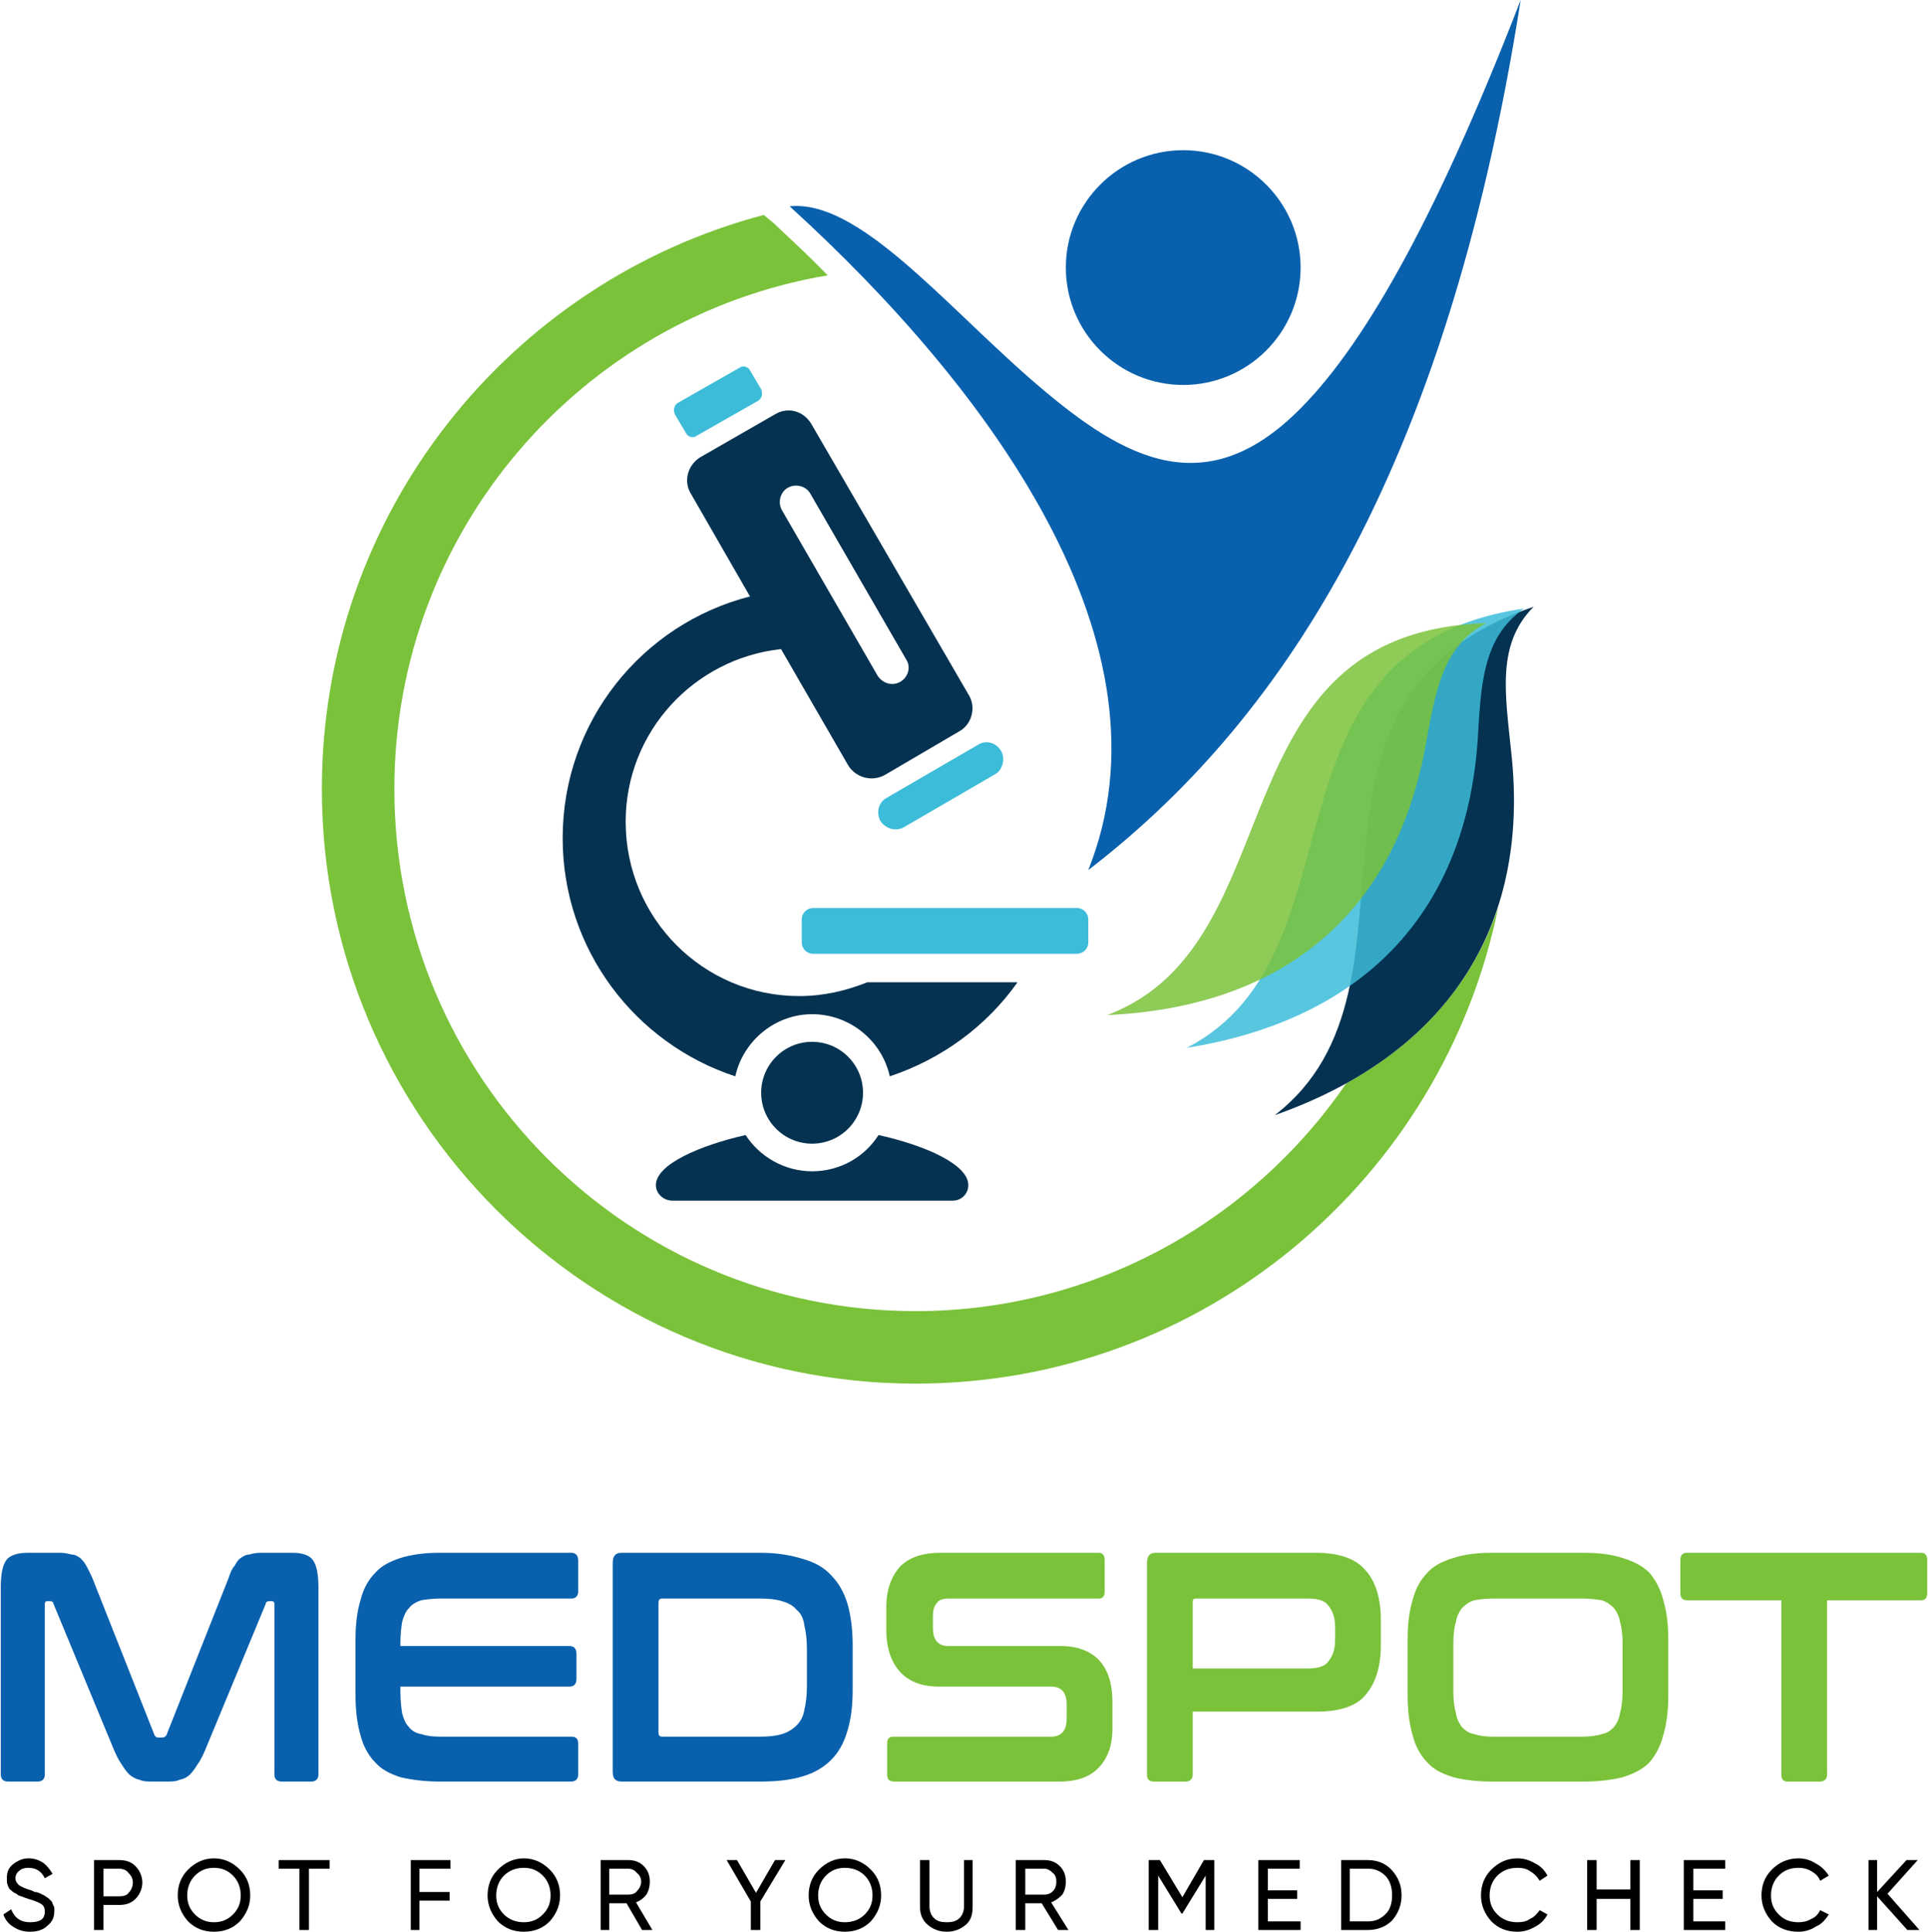 <?xml version="1.0" encoding="UTF-8"?>
<!DOCTYPE svg PUBLIC "-//W3C//DTD SVG 1.1//EN" "http://www.w3.org/Graphics/SVG/1.1/DTD/svg11.dtd">
<!-- Creator: CorelDRAW X7 -->
<svg xmlns="http://www.w3.org/2000/svg" xml:space="preserve" width="1076px" height="1078px" version="1.1" style="shape-rendering:geometricPrecision; text-rendering:geometricPrecision; image-rendering:optimizeQuality; fill-rule:evenodd; clip-rule:evenodd"
viewBox="0 0 2232 2238"
 xmlns:xlink="http://www.w3.org/1999/xlink">
 <defs>
  <style type="text/css">
   <![CDATA[
    .fil2 {fill:#053251}
    .fil4 {fill:#053251}
    .fil1 {fill:#0960AD}
    .fil3 {fill:#3CBCD9}
    .fil0 {fill:#7AC23A}
    .fil8 {fill:black;fill-rule:nonzero}
    .fil6 {fill:#0960AD;fill-rule:nonzero}
    .fil7 {fill:#7AC23A;fill-rule:nonzero}
    .fil5 {fill:#3CBCD9;fill-opacity:0.851}
    .fil9 {fill:#7AC23A;fill-opacity:0.851}
   ]]>
  </style>
 </defs>
 <g id="Layer_x0020_1">
  <g id="_333462240">
   <path class="fil0" d="M1735 1051c-64,315 -342,552 -675,552 -380,0 -688,-309 -688,-689 0,-319 217,-587 512,-665l12 10c21,20 42,39 62,60 -285,48 -502,296 -502,595 0,334 270,605 604,605 207,0 390,-105 499,-264 87,-48 147,-117 176,-204z"/>
   <path class="fil1" d="M1260 1008c216,-166 413,-448 501,-1008 -101,261 -186,407 -261,479 -111,107 -207,47 -307,-40 -103,-90 -200,-208 -279,-200 234,213 450,509 346,769zm110 -834c75,0 136,61 136,136 0,75 -61,136 -136,136 -75,0 -136,-61 -136,-136 0,-75 61,-136 136,-136z"/>
   <path class="fil2" d="M904 752c-101,11 -180,96 -180,200 0,112 90,202 201,202 28,0 54,-6 79,-16l174 0c-36,51 -88,89 -148,109 -9,-41 -46,-72 -90,-72 -43,0 -80,31 -89,72 -116,-38 -200,-147 -200,-276 0,-135 92,-248 217,-280l-69 -120c-8,-14 -3,-32 11,-41l87 -50c15,-9 33,-4 42,11l183 315c8,14 3,33 -11,41l-87 51c-15,8 -33,3 -42,-11l-78 -135zm8 -187l0 0c9,-5 21,-2 26,7l111 192c6,9 2,21 -7,26l0 0c-9,5 -20,2 -26,-7l-111 -192c-5,-9 -2,-21 7,-26z"/>
   <circle class="fil2" cx="940" cy="1266" r="59"/>
   <path class="fil2" d="M778 1391l162 0 163 0c10,0 18,-8 18,-18 0,-24 -50,-46 -104,-58 -16,25 -44,42 -77,42 -32,0 -61,-17 -77,-42 -53,12 -104,34 -104,58 0,10 9,18 19,18z"/>
   <path class="fil3" d="M806 505l72 -41c4,-3 5,-8 3,-13l-13 -22c-2,-4 -8,-6 -12,-3l-72 41c-4,3 -5,8 -3,13l13 22c2,4 8,6 12,3zm135 547l306 0c7,0 13,6 13,13l0 27c0,7 -6,13 -13,13l-306 0c-7,0 -13,-6 -13,-13l0 -27c0,-7 6,-13 13,-13zm106 -94l105 -61c9,-5 12,-18 7,-27l0 0c-6,-10 -18,-13 -27,-7l-105 61c-10,5 -13,17 -8,27l0 0c6,9 18,13 28,7z"/>
   <path class="fil4" d="M1476 1292c195,-150 -15,-482 300,-589 -43,43 -33,100 -26,168 23,206 -78,352 -274,421z"/>
   <path class="fil5" d="M1374 1214c212,-109 72,-462 391,-509 -49,34 -50,90 -54,155 -15,202 -137,322 -337,354z"/>
   <path class="fil6" d="M69 1799c5,0 9,1 13,2 4,0 7,2 10,4 2,2 5,5 7,9 2,3 4,8 7,14l72 182c1,2 2,3 5,3l4 0c2,0 4,-1 5,-3l72 -182c2,-6 4,-11 7,-14 2,-4 4,-7 7,-9 3,-2 6,-4 10,-4 3,-1 7,-2 13,-2l37 0c12,0 20,3 24,9 4,6 6,16 6,31l0 217c0,5 -3,8 -8,8l-35 0c-5,0 -8,-3 -8,-8l0 -198c0,-2 -1,-3 -3,-3l-3 0c-2,0 -4,1 -4,3l-70 169c-3,7 -6,13 -9,17 -3,5 -6,9 -9,12 -3,3 -7,5 -12,6 -4,2 -9,2 -15,2l-16 0c-6,0 -11,0 -15,-2 -5,-1 -8,-3 -12,-6 -3,-3 -6,-7 -9,-12 -3,-4 -6,-10 -9,-17l-70 -169c0,-2 -2,-3 -4,-3l-3 0c-2,0 -3,1 -3,3l0 198c0,5 -3,8 -8,8l-35 0c-5,0 -8,-3 -8,-8l0 -217c0,-15 2,-25 6,-31 4,-6 13,-9 25,-9l38 0z"/>
   <path class="fil6" d="M661 1799c5,0 8,3 8,9l0 36c0,5 -3,8 -8,8l-152 0c-9,0 -16,1 -22,2 -6,2 -11,5 -14,9 -4,4 -6,9 -8,16 -1,6 -2,15 -2,24l0 4 196 0c5,0 8,3 8,9l0 29c0,6 -3,9 -8,9l-196 0 0 6c0,10 1,18 2,25 2,7 4,12 8,16 3,4 8,7 14,8 6,2 13,3 22,3l152 0c5,0 8,2 8,8l0 36c0,5 -3,8 -8,8l-153 0c-17,0 -32,-2 -45,-5 -12,-4 -22,-9 -29,-17 -8,-8 -14,-19 -17,-31 -4,-13 -6,-29 -6,-47l0 -65c0,-18 2,-33 6,-46 3,-12 9,-23 17,-31 7,-8 17,-13 29,-17 13,-4 28,-6 45,-6l153 0z"/>
   <path class="fil6" d="M881 1799c19,0 35,3 48,7 14,4 25,10 33,19 9,9 15,20 19,33 4,14 6,30 6,48l0 52c0,18 -2,34 -6,47 -4,14 -10,25 -19,34 -8,8 -19,15 -33,19 -13,4 -29,6 -48,6l-162 0c-7,0 -10,-4 -10,-11l0 -242c0,-8 3,-12 10,-12l162 0zm-119 208c0,3 1,5 4,5l114 0c10,0 19,-1 25,-3 7,-2 13,-6 17,-10 5,-5 8,-11 9,-18 2,-8 3,-17 3,-28l0 -42c0,-11 -1,-20 -3,-28 -1,-8 -4,-14 -9,-18 -4,-5 -10,-8 -17,-10 -6,-2 -15,-3 -25,-3l-114 0c-3,0 -4,2 -4,5l0 150z"/>
   <path class="fil7" d="M1272 1799c5,0 7,3 7,9l0 36c0,5 -2,8 -7,8l-174 0c-7,0 -12,2 -14,6 -3,3 -4,9 -4,15l0 13c0,14 6,21 18,21l130 0c20,0 35,6 45,17 10,11 15,27 15,48l0 31c0,18 -5,33 -15,44 -10,11 -25,17 -46,17l-192 0c-6,0 -8,-3 -8,-8l0 -36c0,-6 2,-8 8,-8l182 0c6,0 11,-2 14,-6 3,-4 4,-9 4,-16l0 -15c0,-14 -6,-21 -18,-21l-130 0c-20,0 -35,-6 -45,-17 -10,-11 -16,-27 -16,-48l0 -28c0,-18 5,-33 15,-45 10,-11 26,-17 47,-17l184 0z"/>
   <path class="fil7" d="M1524 1799c27,0 46,7 57,20 12,13 18,33 18,58l0 28c0,26 -6,45 -18,59 -11,13 -30,19 -57,19l-143 0 0 73c0,5 -3,8 -8,8l-37 0c-6,0 -8,-3 -8,-8l0 -245c0,-8 3,-12 10,-12l186 0zm-143 134l133 0c11,0 20,-2 24,-8 5,-6 8,-14 8,-25l0 -15c0,-11 -3,-19 -8,-25 -4,-6 -13,-8 -24,-8l-129 0c-3,0 -4,1 -4,4l0 77z"/>
   <path class="fil7" d="M1835 1799c17,0 32,2 44,6 13,4 23,9 31,17 7,8 13,19 16,31 4,13 6,28 6,46l0 65c0,18 -2,34 -6,47 -3,12 -9,23 -16,31 -8,8 -18,13 -31,17 -12,3 -27,5 -44,5l-108 0c-17,0 -32,-2 -44,-5 -13,-4 -23,-9 -30,-17 -8,-8 -14,-19 -17,-31 -4,-13 -6,-29 -6,-47l0 -65c0,-18 2,-33 6,-46 3,-12 9,-23 17,-31 7,-8 17,-13 30,-17 12,-4 27,-6 44,-6l108 0zm-152 161c0,10 1,18 3,25 1,7 4,12 7,16 4,4 8,7 14,8 6,2 13,3 22,3l103 0c9,0 17,-1 23,-3 6,-1 10,-4 14,-8 3,-4 6,-9 7,-16 2,-7 3,-15 3,-25l0 -57c0,-9 -1,-18 -3,-24 -1,-7 -4,-12 -7,-16 -4,-4 -8,-7 -14,-9 -6,-1 -14,-2 -23,-2l-103 0c-9,0 -16,1 -22,2 -6,2 -10,5 -14,9 -3,4 -6,9 -7,16 -2,6 -3,15 -3,24l0 57z"/>
   <path class="fil7" d="M2225 1799c5,0 7,3 7,9l0 37c0,6 -2,9 -7,9l-109 0 0 202c0,5 -3,8 -8,8l-38 0c-5,0 -7,-3 -7,-8l0 -202 -109 0c-6,0 -8,-3 -8,-9l0 -37c0,-6 2,-9 8,-9l271 0z"/>
   <path class="fil8" d="M34 2238c-8,0 -14,-2 -20,-6 -5,-3 -9,-8 -11,-14l9 -6c4,10 11,15 22,15 6,0 10,-1 13,-3 3,-2 4,-6 4,-9 0,-4 -1,-7 -4,-9 -3,-2 -8,-4 -15,-6 -3,-1 -6,-2 -8,-3 -1,0 -4,-1 -6,-3 -3,-1 -5,-3 -6,-4 -2,-1 -3,-3 -4,-6 -1,-2 -1,-5 -1,-8 0,-7 2,-12 7,-16 5,-4 11,-7 18,-7 7,0 12,2 17,5 5,4 8,8 11,13l-9 5c-4,-8 -10,-12 -19,-12 -4,0 -8,1 -10,3 -3,2 -5,5 -5,9 0,4 2,6 4,8 3,2 7,4 14,6 2,1 3,1 4,2 1,0 3,0 5,1 2,1 3,1 4,2 1,0 2,1 4,2 1,1 3,2 3,2 1,1 2,2 3,3 1,1 2,2 2,4 1,1 1,2 2,4 0,1 0,3 0,4 0,8 -3,13 -8,17 -5,5 -12,7 -20,7z"/>
   <path id="1" class="fil8" d="M137 2155c8,0 14,2 19,7 5,5 8,12 8,19 0,7 -3,14 -8,19 -5,5 -11,7 -19,7l-18 0 0 29 -11 0 0 -81 29 0zm0 42c5,0 9,-1 11,-4 3,-3 5,-7 5,-12 0,-5 -2,-8 -5,-11 -2,-3 -6,-5 -11,-5l-18 0 0 32 18 0z"/>
   <path id="2" class="fil8" d="M277 2226c-8,8 -18,12 -30,12 -12,0 -22,-4 -30,-12 -8,-9 -12,-19 -12,-30 0,-12 4,-22 12,-30 8,-8 18,-13 30,-13 12,0 22,5 30,13 8,8 12,18 12,30 0,11 -4,21 -12,30zm-52 -8c6,6 13,9 22,9 9,0 16,-3 22,-9 6,-6 9,-13 9,-22 0,-9 -3,-17 -9,-23 -6,-6 -13,-9 -22,-9 -9,0 -16,3 -22,9 -6,6 -9,14 -9,23 0,9 3,16 9,22z"/>
   <polygon id="3" class="fil8" points="381,2155 381,2165 357,2165 357,2236 346,2236 346,2165 322,2165 322,2155 "/>
   <polygon id="4" class="fil8" points="521,2165 485,2165 485,2192 520,2192 520,2202 485,2202 485,2236 475,2236 475,2155 521,2155 "/>
   <path id="5" class="fil8" d="M636 2226c-8,8 -18,12 -30,12 -12,0 -22,-4 -30,-12 -8,-9 -12,-19 -12,-30 0,-12 4,-22 12,-30 8,-8 18,-13 30,-13 12,0 22,5 30,13 8,8 12,18 12,30 0,11 -4,21 -12,30zm-53 -8c6,6 14,9 23,9 9,0 16,-3 22,-9 6,-6 9,-13 9,-22 0,-9 -3,-17 -9,-23 -6,-6 -13,-9 -22,-9 -9,0 -17,3 -23,9 -6,6 -9,14 -9,23 0,9 3,16 9,22z"/>
   <path id="6" class="fil8" d="M743 2236l-18 -31 -20 0 0 31 -10 0 0 -81 32 0c7,0 13,2 18,7 5,5 7,11 7,18 0,5 -1,10 -4,15 -3,4 -7,7 -12,9l19 32 -12 0zm-38 -71l0 30 22 0c4,0 8,-1 10,-4 3,-3 5,-7 5,-11 0,-4 -2,-8 -5,-10 -2,-3 -6,-5 -10,-5l-22 0z"/>
   <polygon id="7" class="fil8" points="909,2155 880,2203 880,2236 869,2236 869,2203 841,2155 853,2155 875,2193 897,2155 "/>
   <path id="8" class="fil8" d="M1008 2226c-8,8 -18,12 -30,12 -12,0 -22,-4 -30,-12 -8,-9 -12,-19 -12,-30 0,-12 4,-22 12,-30 8,-8 18,-13 30,-13 12,0 22,5 30,13 8,8 12,18 12,30 0,11 -4,21 -12,30zm-52 -8c6,6 13,9 22,9 9,0 17,-3 23,-9 6,-6 9,-13 9,-22 0,-9 -3,-17 -9,-23 -6,-6 -14,-9 -23,-9 -9,0 -16,3 -22,9 -6,6 -9,14 -9,23 0,9 3,16 9,22z"/>
   <path id="9" class="fil8" d="M1118 2230c-6,5 -13,8 -22,8 -9,0 -16,-3 -22,-8 -6,-5 -9,-12 -9,-21l0 -54 11 0 0 54c0,5 2,10 5,13 4,4 9,5 15,5 6,0 11,-1 15,-5 3,-3 5,-8 5,-13l0 -54 10 0 0 54c0,9 -2,16 -8,21z"/>
   <path id="10" class="fil8" d="M1225 2236l-19 -31 -19 0 0 31 -11 0 0 -81 33 0c7,0 13,2 18,7 5,5 7,11 7,18 0,5 -1,10 -4,15 -4,4 -8,7 -13,9l20 32 -12 0zm-38 -71l0 30 22 0c4,0 7,-1 10,-4 3,-3 4,-7 4,-11 0,-4 -1,-8 -4,-10 -3,-3 -6,-5 -10,-5l-22 0z"/>
   <polygon id="11" class="fil8" points="1406,2155 1406,2236 1396,2236 1396,2173 1369,2217 1368,2217 1341,2173 1341,2236 1330,2236 1330,2155 1343,2155 1369,2198 1394,2155 "/>
   <polygon id="12" class="fil8" points="1468,2226 1506,2226 1506,2236 1457,2236 1457,2155 1505,2155 1505,2165 1468,2165 1468,2190 1502,2190 1502,2200 1468,2200 "/>
   <path id="13" class="fil8" d="M1584 2155c11,0 21,4 28,12 7,8 11,17 11,29 0,11 -4,21 -11,29 -7,7 -17,11 -28,11l-31 0 0 -81 31 0zm0 71c9,0 15,-3 21,-9 5,-5 7,-13 7,-21 0,-9 -2,-16 -7,-22 -6,-6 -12,-9 -21,-9l-21 0 0 61 21 0z"/>
   <path id="14" class="fil8" d="M1757 2238c-12,0 -22,-4 -30,-12 -8,-9 -12,-19 -12,-30 0,-12 4,-22 12,-30 8,-8 18,-13 30,-13 8,0 14,2 21,6 6,3 11,8 14,14l-9 6c-3,-5 -6,-8 -11,-11 -4,-3 -9,-4 -15,-4 -9,0 -17,3 -23,9 -6,6 -9,14 -9,23 0,9 3,16 9,22 6,6 14,9 23,9 6,0 11,-1 15,-4 5,-2 8,-6 11,-10l9 5c-3,6 -8,11 -14,14 -7,4 -13,6 -21,6z"/>
   <polygon id="15" class="fil8" points="1888,2155 1899,2155 1899,2236 1888,2236 1888,2200 1849,2200 1849,2236 1838,2236 1838,2155 1849,2155 1849,2189 1888,2189 "/>
   <polygon id="16" class="fil8" points="1961,2226 1998,2226 1998,2236 1950,2236 1950,2155 1998,2155 1998,2165 1961,2165 1961,2190 1995,2190 1995,2200 1961,2200 "/>
   <path id="17" class="fil8" d="M2083 2238c-13,0 -23,-4 -31,-12 -8,-9 -12,-19 -12,-30 0,-12 4,-22 12,-30 8,-8 18,-13 31,-13 7,0 14,2 20,6 6,3 11,8 15,14l-10 6c-2,-5 -5,-8 -10,-11 -5,-3 -10,-4 -15,-4 -10,0 -17,3 -23,9 -6,6 -9,14 -9,23 0,9 3,16 9,22 6,6 13,9 23,9 5,0 10,-1 15,-4 5,-2 8,-6 10,-10l10 5c-4,6 -8,11 -15,14 -6,4 -13,6 -20,6z"/>
   <polygon id="18" class="fil8" points="2223,2236 2209,2236 2174,2197 2174,2236 2164,2236 2164,2155 2174,2155 2174,2192 2208,2155 2221,2155 2186,2194 "/>
   <path class="fil9" d="M1282 1176c220,-83 121,-444 439,-454 -52,27 -59,82 -71,146 -37,195 -169,299 -368,308z"/>
  </g>
 </g>
</svg>
